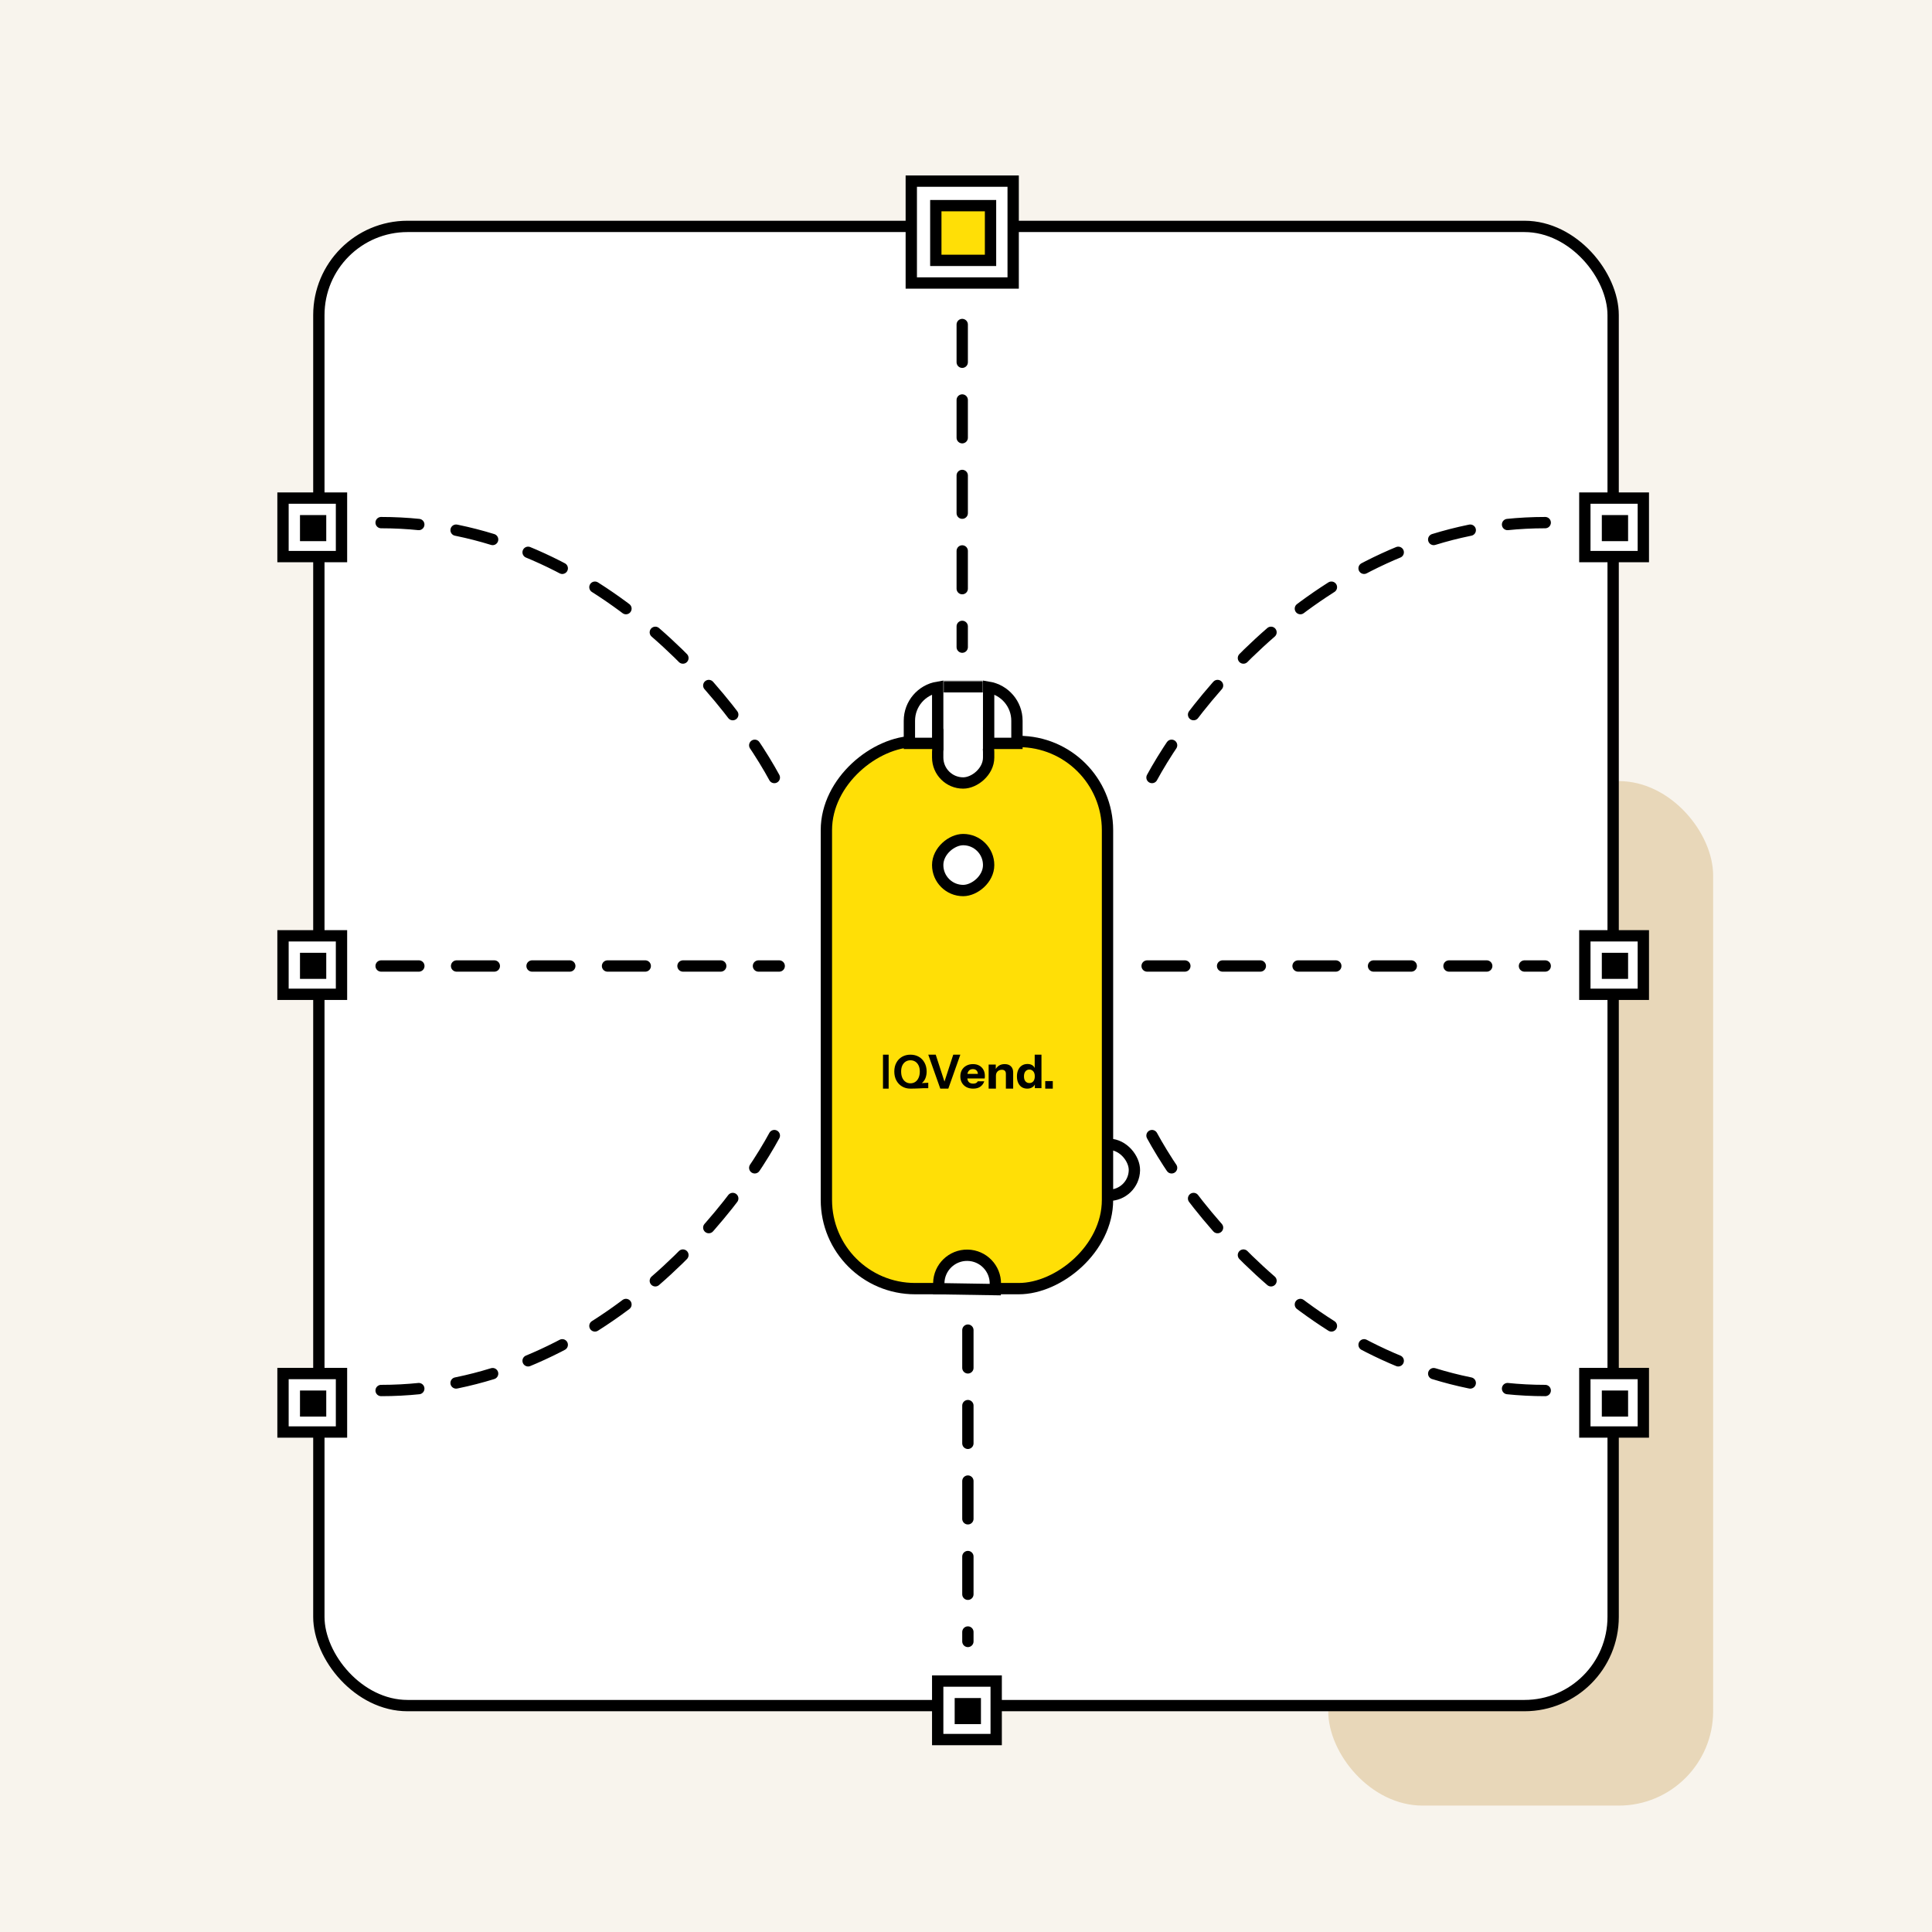 <?xml version="1.0" encoding="utf-8"?>
<svg xmlns="http://www.w3.org/2000/svg" fill="none" height="1024" viewBox="0 0 1024 1024" width="1024">
<rect fill="#F8F4ED" height="1024" width="1024"/>
<rect fill="#E8D7B9" height="543" rx="50" width="204" x="704" y="414"/>
<rect fill="white" height="784" rx="47" stroke="black" stroke-width="6" width="686" x="169" y="120"/>
<path d="M181 264V295H150V264H181Z" fill="white" stroke="black" stroke-width="6"/>
<path d="M159 286.824V273H172.92V286.824H159Z" fill="black"/>
<path d="M871 264V295H840V264H871Z" fill="white" stroke="black" stroke-width="6"/>
<path d="M849 286.824V273H862.92V286.824H849Z" fill="black"/>
<path d="M537 96V150H483V96H537Z" fill="white" stroke="black" stroke-width="6"/>
<path d="M525 109V138H496V109H525Z" fill="#FFDF06" stroke="black" stroke-width="6"/>
<path d="M181 496V527H150V496H181Z" fill="white" stroke="black" stroke-width="6"/>
<path d="M159 518.824V505H172.92V518.824H159Z" fill="black"/>
<path d="M871 496V527H840V496H871Z" fill="white" stroke="black" stroke-width="6"/>
<path d="M849 518.824V505H862.92V518.824H849Z" fill="black"/>
<path d="M181 728V759H150V728H181Z" fill="white" stroke="black" stroke-width="6"/>
<path d="M159 750.824V737H172.92V750.824H159Z" fill="black"/>
<path d="M528 891V922H497V891H528Z" fill="white" stroke="black" stroke-width="6"/>
<path d="M506 913.824V900H519.92V913.824H506Z" fill="black"/>
<path d="M871 728V759H840V728H871Z" fill="white" stroke="black" stroke-width="6"/>
<path d="M849 750.824V737H862.92V750.824H849Z" fill="black"/>
<rect fill="white" height="27" rx="13.5" stroke="black" stroke-width="6" transform="rotate(0.906 571.474 606.265)" width="30" x="571.474" y="606.265"/>
<rect fill="#FFDF06" height="149" rx="47" stroke="black" stroke-width="6" transform="rotate(90 587 393)" width="290" x="587" y="393"/>
<path d="M498.375 577L492 559H495.953L500.821 574H500.352L505.244 559H509L502.625 577H498.375Z" fill="black"/>
<path d="M482.57 577C480.914 577 479.435 576.619 478.134 575.857C476.849 575.095 475.835 574.032 475.092 572.67C474.364 571.308 474 569.727 474 567.927C474 566.143 474.364 564.586 475.092 563.257C475.819 561.911 476.826 560.865 478.111 560.119C479.412 559.373 480.89 559 482.547 559C484.235 559 485.721 559.373 487.006 560.119C488.292 560.865 489.298 561.911 490.026 563.257C490.769 564.603 491.141 566.168 491.141 567.951C491.141 569.086 490.963 570.157 490.606 571.162C490.266 572.168 489.708 573.035 488.934 573.765C488.175 574.495 487.169 575.038 485.915 575.395L482.57 577ZM482.547 574.178C483.523 574.178 484.382 573.927 485.125 573.424C485.868 572.922 486.449 572.2 486.867 571.259C487.301 570.319 487.517 569.2 487.517 567.903C487.517 566.703 487.308 565.657 486.89 564.765C486.472 563.873 485.892 563.184 485.148 562.697C484.405 562.211 483.538 561.968 482.547 561.968C481.572 561.968 480.712 562.211 479.969 562.697C479.226 563.184 478.645 563.873 478.227 564.765C477.825 565.641 477.623 566.686 477.623 567.903C477.623 569.216 477.832 570.343 478.25 571.284C478.668 572.208 479.249 572.922 479.992 573.424C480.735 573.927 481.587 574.178 482.547 574.178ZM482.57 577V574.373L492 573.886V576.757C491.009 576.757 490.119 576.765 489.329 576.781C488.555 576.814 487.819 576.846 487.123 576.878C486.426 576.911 485.714 576.935 484.986 576.951C484.258 576.984 483.453 577 482.57 577Z" fill="black"/>
<path d="M468 577V559H471V577H468Z" fill="black"/>
<path d="M548.487 576.753V573.967L548.726 574.016C548.567 574.921 548.089 575.644 547.292 576.186C546.512 576.729 545.572 577 544.472 577C543.357 577 542.385 576.737 541.557 576.211C540.744 575.668 540.115 574.912 539.669 573.942C539.223 572.973 539 571.83 539 570.515C539 569.184 539.231 568.025 539.693 567.038C540.155 566.052 540.8 565.288 541.629 564.745C542.473 564.203 543.453 563.932 544.568 563.932C545.731 563.932 546.671 564.211 547.388 564.77C548.121 565.329 548.551 566.093 548.678 567.063L548.415 567.088V559H552V576.753H548.487ZM545.619 574.041C546.464 574.041 547.149 573.737 547.675 573.129C548.2 572.504 548.463 571.616 548.463 570.466C548.463 569.315 548.192 568.436 547.651 567.827C547.125 567.203 546.432 566.89 545.572 566.89C544.743 566.89 544.058 567.203 543.517 567.827C542.991 568.452 542.728 569.34 542.728 570.49C542.728 571.641 542.991 572.521 543.517 573.129C544.058 573.737 544.759 574.041 545.619 574.041Z" fill="black"/>
<path d="M515.816 577C514.437 577 513.236 576.73 512.213 576.191C511.191 575.635 510.396 574.866 509.828 573.885C509.276 572.904 509 571.775 509 570.5C509 569.208 509.276 568.08 509.828 567.115C510.396 566.134 511.183 565.374 512.189 564.834C513.195 564.278 514.364 564 515.695 564C516.977 564 518.089 564.262 519.03 564.785C519.971 565.308 520.702 566.036 521.221 566.968C521.74 567.9 522 568.996 522 570.255C522 570.516 521.992 570.762 521.976 570.991C521.959 571.203 521.935 571.408 521.903 571.604H511.142V569.175H518.957L518.324 569.617C518.324 568.603 518.081 567.859 517.594 567.385C517.123 566.894 516.474 566.649 515.646 566.649C514.689 566.649 513.942 566.976 513.406 567.63C512.887 568.284 512.627 569.265 512.627 570.574C512.627 571.849 512.887 572.797 513.406 573.419C513.942 574.04 514.737 574.351 515.792 574.351C516.376 574.351 516.88 574.253 517.301 574.057C517.723 573.86 518.04 573.542 518.251 573.1H521.684C521.278 574.31 520.58 575.267 519.59 575.97C518.616 576.657 517.358 577 515.816 577Z" fill="black"/>
<path d="M524 577V564.25H527.784V567.25H527.861V577H524ZM533.139 577V569.1C533.139 568.4 532.95 567.875 532.572 567.525C532.212 567.175 531.68 567 530.976 567C530.376 567 529.835 567.133 529.354 567.4C528.891 567.667 528.522 568.033 528.248 568.5C527.99 568.967 527.861 569.517 527.861 570.15L527.527 567.075C527.956 566.142 528.582 565.4 529.406 564.85C530.247 564.283 531.277 564 532.495 564C533.954 564 535.069 564.4 535.842 565.2C536.614 565.983 537 567.042 537 568.375V577H533.139Z" fill="black"/>
<path d="M554 577V573H558V577H554Z" fill="black"/>
<path d="M512.808 665.308C521.091 665.439 527.7 672.26 527.569 680.543L527.522 683.518L497.525 683.044L497.573 680.069C497.703 671.786 504.525 665.177 512.808 665.308Z" fill="white" stroke="black" stroke-width="6"/>
<rect fill="white" height="27" rx="13.5" stroke="black" stroke-width="6" transform="rotate(90 524 385)" width="30" x="524" y="385"/>
<rect fill="white" height="27" rx="13.5" stroke="black" stroke-width="6" transform="rotate(90 524 445)" width="27" x="524" y="445"/>
<mask fill="white" id="path-31-inside-1_225_969">
<path d="M521 361L521 397L500 397L500 361L521 361Z"/>
</mask>
<path d="M521 361L521 397L500 397L500 361L521 361Z" fill="white"/>
<path d="M500 361L500 367L521 367L521 361L521 355L500 355L500 361Z" fill="black" mask="url(#path-31-inside-1_225_969)"/>
<path d="M497 394L482 394L482 382C482 373.081 488.487 365.678 497 364.25L497 394Z" fill="white" stroke="black" stroke-width="6"/>
<path d="M539 382L539 394L524 394L524 364.25C532.513 365.678 539 373.081 539 382Z" fill="white" stroke="black" stroke-width="6"/>
<path d="M202 277C314 277 389.333 370.333 413 417" stroke="black" stroke-dasharray="20 20" stroke-linecap="round" stroke-width="6"/>
<path d="M202 512C202 512 366.5 512 413 512" stroke="black" stroke-dasharray="20 20" stroke-linecap="round" stroke-width="6"/>
<path d="M510 172C510 172 510 305.315 510 343" stroke="black" stroke-dasharray="20 20" stroke-linecap="round" stroke-width="6"/>
<path d="M513 705C513 705 513 833.637 513 870" stroke="black" stroke-dasharray="20 20" stroke-linecap="round" stroke-width="6"/>
<path d="M608 512C608 512 772.5 512 819 512" stroke="black" stroke-dasharray="20 20" stroke-linecap="round" stroke-width="6"/>
<path d="M819 737C707 737 631.667 643.667 608 597" stroke="black" stroke-dasharray="20 20" stroke-linecap="round" stroke-width="6"/>
<path d="M819 277C707 277 631.667 370.333 608 417" stroke="black" stroke-dasharray="20 20" stroke-linecap="round" stroke-width="6"/>
<path d="M202 737C314 737 389.333 643.667 413 597" stroke="black" stroke-dasharray="20 20" stroke-linecap="round" stroke-width="6"/>
</svg>